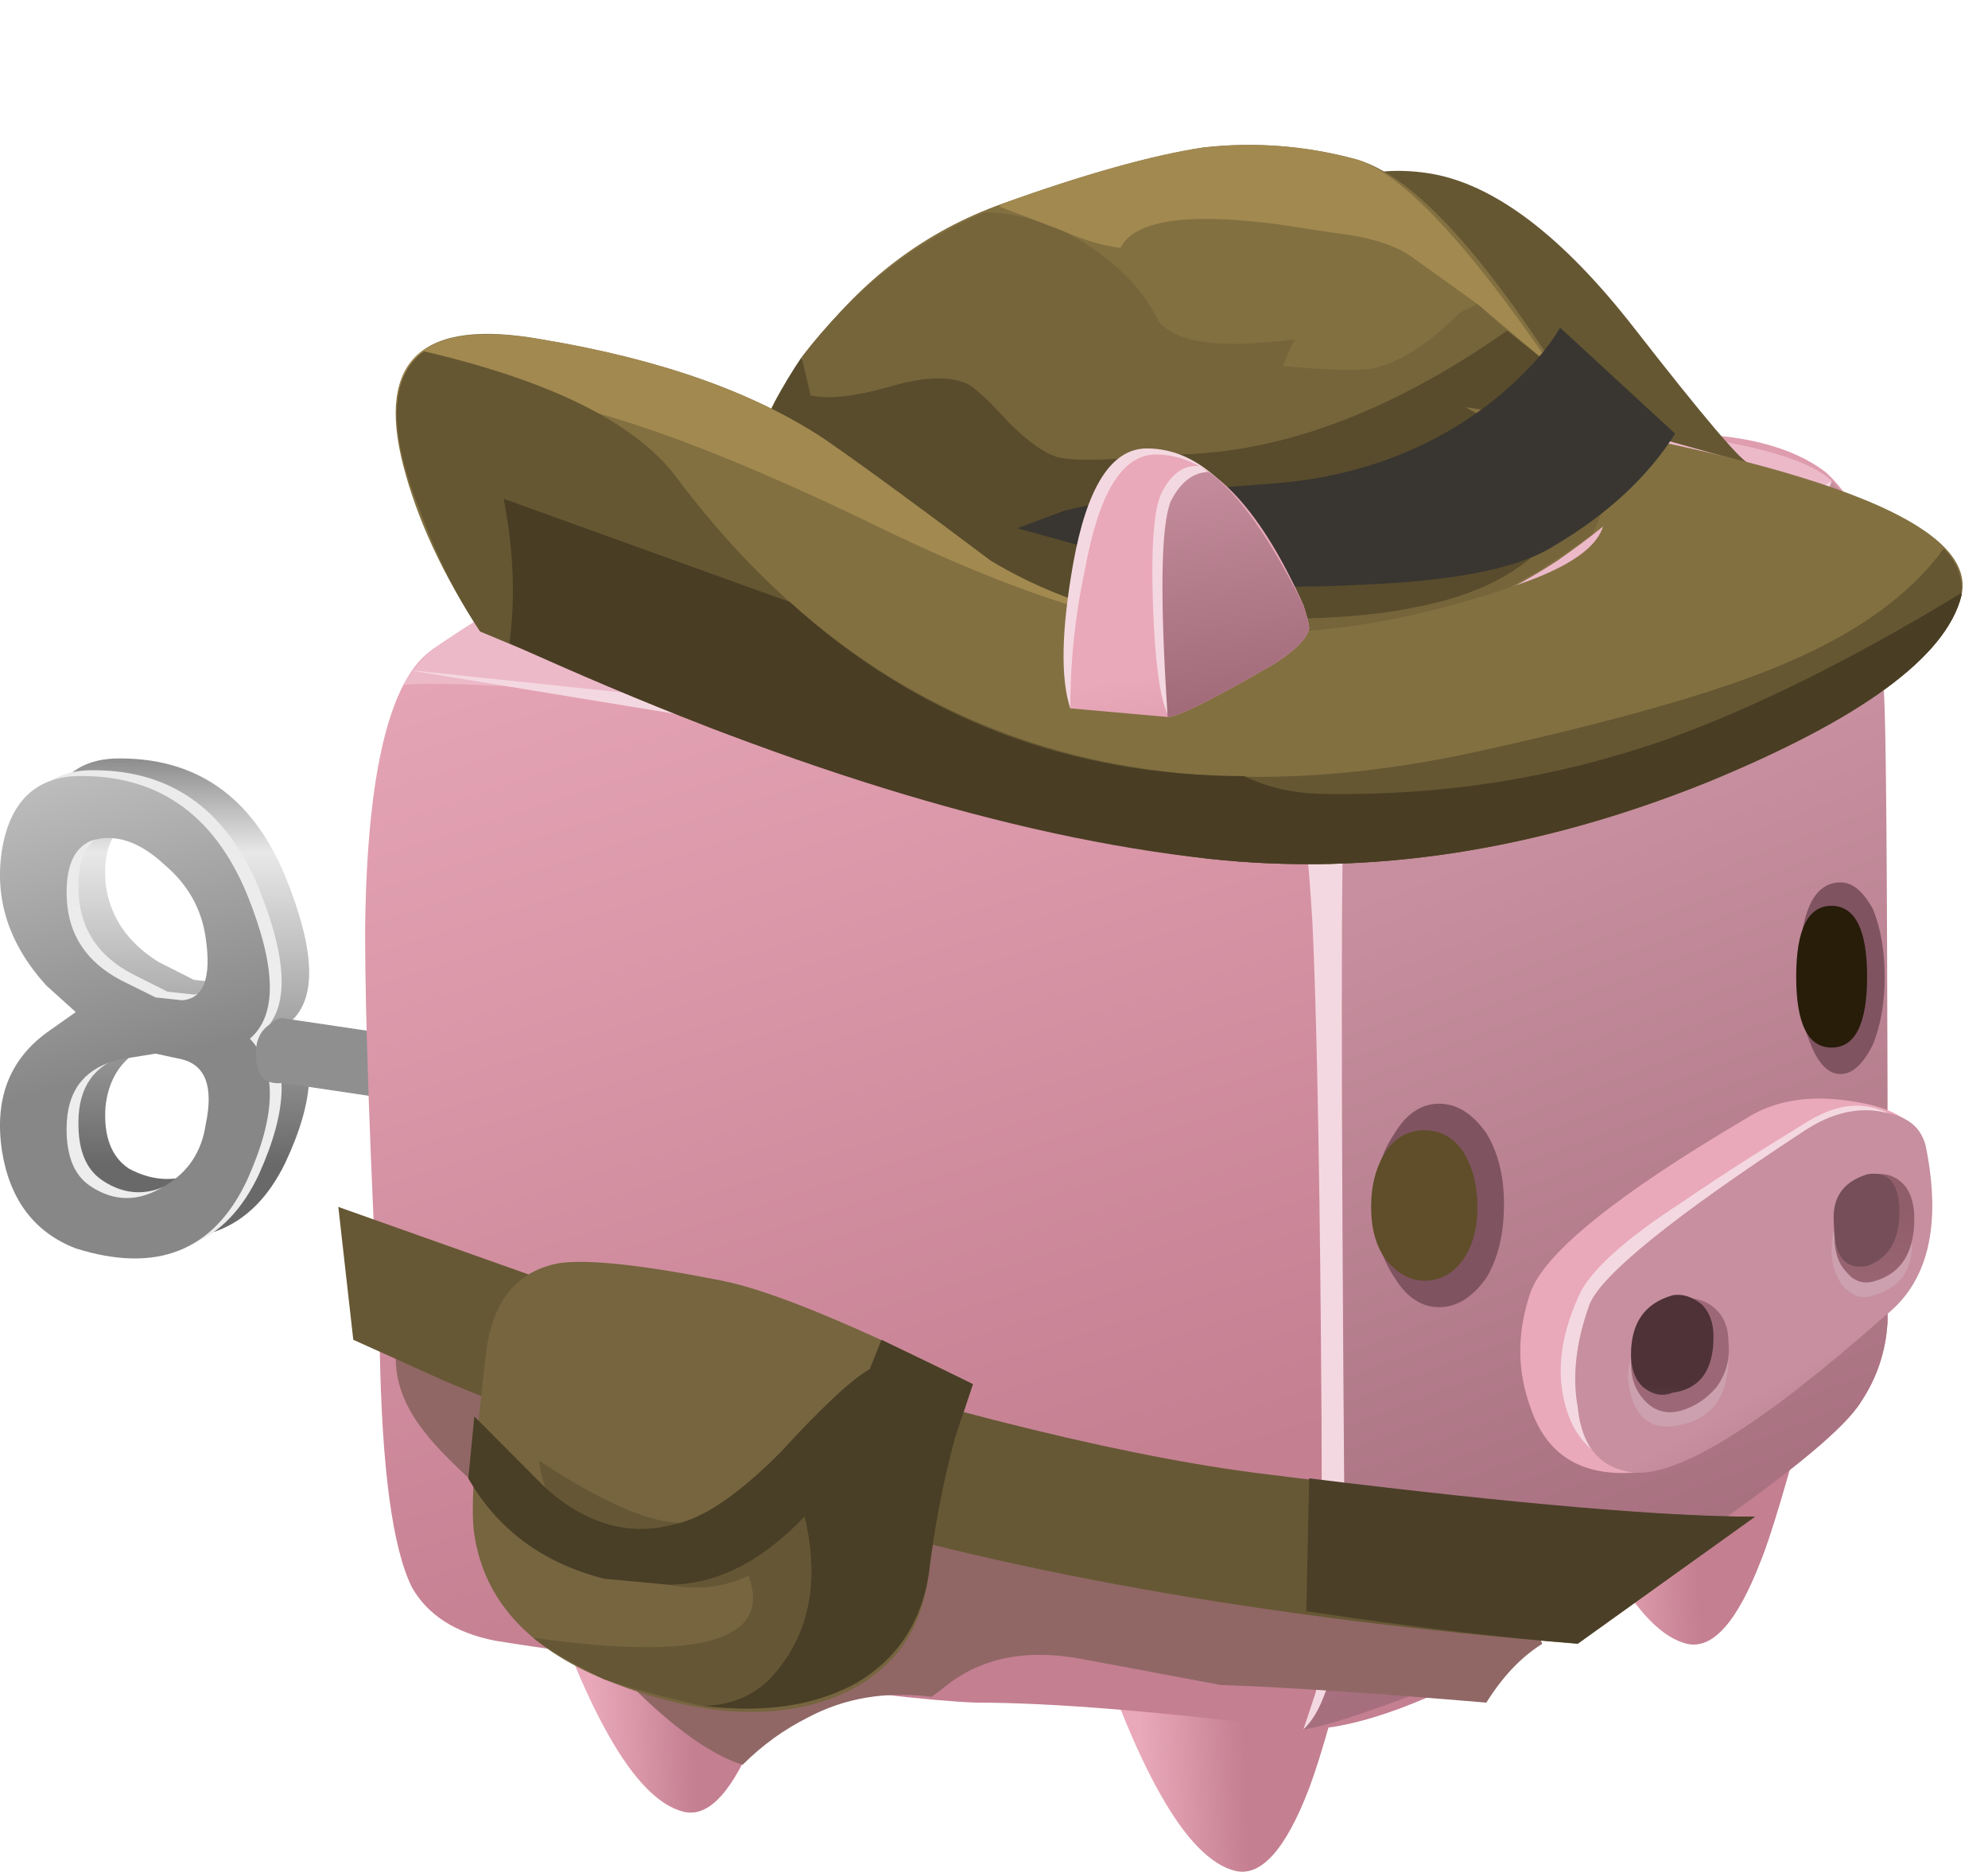 <?xml version="1.0" encoding="UTF-8"?>
<svg version="1.1" viewBox="0 0 33.685 31.713" xml:space="preserve" xmlns="http://www.w3.org/2000/svg">
  <defs>
    <linearGradient id="ae" x1="8.21" x2="15.035" y1="-16349" y2="-16349" gradientTransform="matrix(0 -.8 .8 -8e-4 13081 8.55)" gradientUnits="userSpaceOnUse">
      <stop stop-color="#8f8f8f" offset="0"/>
      <stop stop-color="#e8e8e8" offset=".228"/>
      <stop stop-color="#696969" offset="1"/>
    </linearGradient>
    <linearGradient id="v" x1="-1919.9" x2="-1910.7" y1="-13813" y2="-13813" gradientTransform="matrix(.218 -.77 .77 .218 11051 1550.1)" gradientUnits="userSpaceOnUse">
      <stop stop-color="#e8e8e8" offset="0"/>
      <stop stop-color="#ededed" offset="1"/>
    </linearGradient>
    <linearGradient id="s" x1="-1919.9" x2="-1910.7" y1="-13813" y2="-13813" gradientTransform="matrix(.218 -.77 .77 .218 11051 1550)" gradientUnits="userSpaceOnUse">
      <stop stop-color="#e8e8e8" offset="0"/>
      <stop stop-color="#878787" offset="1"/>
    </linearGradient>
    <linearGradient id="p" x1="1517.5" x2="1518.9" y1="-17618" y2="-17618" gradientTransform="matrix(-.136 -.788 .788 -.136 14102 -1196.2)" gradientUnits="userSpaceOnUse">
      <stop stop-color="#8f8f8f" offset="0"/>
      <stop stop-color="#e8e8e8" offset=".228"/>
      <stop stop-color="#696969" offset="1"/>
    </linearGradient>
    <linearGradient id="aj" x1="360.59" x2="362.34" y1="318.91" y2="318.91" gradientTransform="matrix(.799 .034 -.034 .799 -269.28 -264.61)" gradientUnits="userSpaceOnUse">
      <stop stop-color="#e9a9ba" offset="0"/>
      <stop stop-color="#c47f91" offset="1"/>
    </linearGradient>
    <linearGradient id="ai" x1="369.89" x2="371.64" y1="317.51" y2="317.51" gradientTransform="matrix(.799 .034 -.034 .799 -269.28 -264.61)" gradientUnits="userSpaceOnUse">
      <stop stop-color="#e9a9ba" offset="0"/>
      <stop stop-color="#c47f91" offset="1"/>
    </linearGradient>
    <linearGradient id="ah" x1="377.7" x2="379.45" y1="321.03" y2="321.03" gradientTransform="matrix(.799 .034 -.034 .799 -269.28 -264.61)" gradientUnits="userSpaceOnUse">
      <stop stop-color="#e9a9ba" offset="0"/>
      <stop stop-color="#c47f91" offset="1"/>
    </linearGradient>
    <linearGradient id="ag" x1="-2106.1" x2="-2087" y1="-13441" y2="-13441" gradientTransform="matrix(.245 -.761 .761 .245 10764 1712.8)" gradientUnits="userSpaceOnUse">
      <stop stop-color="#e9a9ba" offset="0"/>
      <stop stop-color="#c47f91" offset="1"/>
    </linearGradient>
    <linearGradient id="af" x1="-2369" x2="-2352" y1="-12875" y2="-12875" gradientTransform="matrix(.286 -.747 .747 .286 10317 1927.1)" gradientUnits="userSpaceOnUse">
      <stop stop-color="#c78f9f" offset="0"/>
      <stop stop-color="#9b6473" offset="1"/>
    </linearGradient>
    <clipPath id="at">
      <path d="m21.508 19.851c0.668-0.055 1.215-0.176 1.64-0.359 0.454-0.188 0.653-0.414 0.598-0.68-0.027-0.27-0.305-0.48-0.84-0.641-0.531-0.187-1.144-0.254-1.84-0.199-0.48 0-0.984 0.078-1.519 0.238 0.32 0.266 0.762 0.707 1.32 1.321l0.082 0.16 0.559 0.16z"/>
    </clipPath>
    <clipPath id="as">
      <path d="m-1043.6-370.03h6.724v10.546h-6.724v-10.546z"/>
    </clipPath>
    <radialGradient id="j" cx="-1041.1" cy="-365.03" r="3.166" gradientUnits="userSpaceOnUse">
      <stop stop-color="#fff" stop-opacity=".377" offset="0"/>
      <stop stop-color="#fff" stop-opacity="0" offset=".867"/>
      <stop stop-color="#fff" stop-opacity="0" offset="1"/>
    </radialGradient>
    <mask id="o">
      
        <g clip-path="url(#as)">
          <path d="m-1043.6-370.03h6.724v10.546h-6.724v-10.546z" fill="url(#j)"/>
        </g>
      
    </mask>
    <radialGradient id="i" cx="-1041.1" cy="-365.03" r="3.166" gradientUnits="userSpaceOnUse">
      <stop offset="0"/>
      <stop offset=".867"/>
      <stop offset="1"/>
    </radialGradient>
    <linearGradient id="ad" x1="-88.696" x2="-85.179" y1="-15478" y2="-15478" gradientTransform="matrix(.08 -.796 .803 .005 12464 31.925)" gradientUnits="userSpaceOnUse">
      <stop stop-color="#e9a9ba" offset="0"/>
      <stop stop-color="#c47f91" offset="1"/>
    </linearGradient>
    <linearGradient id="ac" x1="-83.737" x2="-79.59" y1="-15450" y2="-15450" gradientTransform="matrix(.082 -.796 .804 .004 12447 23.721)" gradientUnits="userSpaceOnUse">
      <stop stop-color="#c78f9f" offset="0"/>
      <stop stop-color="#9b6473" offset="1"/>
    </linearGradient>
    <clipPath id="ar">
      <path d="m25.586 9.769v-2.32c-0.024-0.399-0.145-0.758-0.359-1.078-0.344-0.536-1.493-1.426-3.438-2.68-0.906 0.078-1.519 0.414-1.84 1-0.32 0.613-0.215 1.348 0.321 2.199 0.558 0.856 1.382 1.559 2.476 2.121 0.934 0.508 1.883 0.758 2.84 0.758z"/>
    </clipPath>
    <clipPath id="aq">
      <path d="m17.765-23.149h8.75v8.75h-8.75v-8.75z"/>
    </clipPath>
    <radialGradient id="h" cx="22.9" cy="-18.5" r="3.712" gradientUnits="userSpaceOnUse">
      <stop stop-color="#fff" stop-opacity=".377" offset="0"/>
      <stop stop-color="#fff" stop-opacity="0" offset=".867"/>
      <stop stop-color="#fff" stop-opacity="0" offset="1"/>
    </radialGradient>
    <mask id="n">
      
        <g clip-path="url(#aq)">
          <path d="m17.765-23.149h8.75v8.75h-8.75v-8.75z" fill="url(#h)"/>
        </g>
      
    </mask>
    <radialGradient id="g" cx="22.9" cy="-18.5" r="3.712" gradientUnits="userSpaceOnUse">
      <stop offset="0"/>
      <stop offset=".867"/>
      <stop offset="1"/>
    </radialGradient>
    <linearGradient id="ab" x1="-162.4" x2="-159.03" y1="-16146" y2="-16146" gradientTransform="matrix(.018 -.8 .8 .018 12939 165.15)" gradientUnits="userSpaceOnUse">
      <stop stop-color="#e9a9ba" offset="0"/>
      <stop stop-color="#c47f91" offset="1"/>
    </linearGradient>
    <linearGradient id="aa" x1="-2963.6" x2="-2959.6" y1="-11172" y2="-11172" gradientTransform="matrix(.399 -.693 .693 .399 8952 2412.3)" gradientUnits="userSpaceOnUse">
      <stop stop-color="#c78f9f" offset="0"/>
      <stop stop-color="#9b6473" offset="1"/>
    </linearGradient>
    <linearGradient id="z" x1="15863" x2="15865" y1="-1097.3" y2="-1097.3" gradientTransform="matrix(-.099 .794 -.814 .06 704.03 -12520)" gradientUnits="userSpaceOnUse">
      <stop stop-color="#9c6877" offset="0"/>
      <stop stop-color="#905d6a" offset="1"/>
    </linearGradient>
    <linearGradient id="y" x1="15908" x2="15909" y1="-1163.3" y2="-1163.3" gradientTransform="matrix(-.105 .793 -.814 .056 745.18 -12544)" gradientUnits="userSpaceOnUse">
      <stop stop-color="#754e5a" offset="0"/>
      <stop stop-color="#4e3238" offset="1"/>
    </linearGradient>
    <linearGradient id="x" x1="15845" x2="15847" y1="-1175.7" y2="-1175.7" gradientTransform="matrix(-.106 .793 -.816 .064 741.9 -12482)" gradientUnits="userSpaceOnUse">
      <stop stop-color="#9c6877" offset="0"/>
      <stop stop-color="#905d6a" offset="1"/>
    </linearGradient>
    <linearGradient id="w" x1="15862" x2="15863" y1="-1100.7" y2="-1100.7" gradientTransform="matrix(-.099 .794 -.814 .06 703.57 -12517)" gradientUnits="userSpaceOnUse">
      <stop stop-color="#754e5a" offset="0"/>
      <stop stop-color="#4e3238" offset="1"/>
    </linearGradient>
    <linearGradient id="u" x1="511.94" x2="514.89" y1="-16803" y2="-16803" gradientTransform="matrix(-.047 -.799 .799 -.047 13462 -377.36)" gradientUnits="userSpaceOnUse">
      <stop stop-color="#5f4e29" offset="0"/>
      <stop stop-color="#271d09" offset=".859"/>
      <stop stop-color="#271d09" offset="1"/>
    </linearGradient>
    <linearGradient id="t" x1="544.85" x2="547.61" y1="-16829" y2="-16829" gradientTransform="matrix(-.051 -.798 .798 -.051 13489 -407.15)" gradientUnits="userSpaceOnUse">
      <stop stop-color="#5f4e29" offset="0"/>
      <stop stop-color="#271d09" offset=".859"/>
      <stop stop-color="#271d09" offset="1"/>
    </linearGradient>
    <clipPath id="ap">
      <path d="m9.309 24.089c1.679 0.774 3.546 1.203 5.597 1.282-2.211-0.426-4.078-0.852-5.597-1.282z"/>
    </clipPath>
    <clipPath id="ao">
      <path d="m5.265-19.1h7.5v3.623h-7.5v-3.623z"/>
    </clipPath>
    <radialGradient id="f" cx="13.45" cy="-4.899" r="14.238" gradientUnits="userSpaceOnUse">
      <stop stop-color="#fff" stop-opacity=".737" offset="0"/>
      <stop stop-color="#fff" stop-opacity="0" offset=".867"/>
      <stop stop-color="#fff" stop-opacity="0" offset="1"/>
    </radialGradient>
    <mask id="m">
      
        <g clip-path="url(#ao)">
          <path d="m5.265-19.1h7.5v3.623h-7.5v-3.623z" fill="url(#f)"/>
        </g>
      
    </mask>
    <radialGradient id="e" cx="13.45" cy="-4.899" r="14.238" gradientUnits="userSpaceOnUse">
      <stop offset="0"/>
      <stop offset="1"/>
    </radialGradient>
    <clipPath id="an">
      <path d="m6.586 16.812c2.269-0.027 5.668-0.055 10.203-0.082 3.891 0 7.277 0.148 10.16 0.441-0.137-2.078-1.308-3.851-3.519-5.32-2.188-1.441-4.817-2.16-7.883-2.16-3.145 0-5.828 0.762-8.039 2.281-2.211 1.52-3.32 3.371-3.32 5.559v0.281l0.558-0.082c0.481-0.613 1.094-0.918 1.84-0.918z"/>
    </clipPath>
    <clipPath id="am">
      <path d="m-0.985-6.42h28.75v16.302h-28.75v-16.302z"/>
    </clipPath>
    <radialGradient id="d" cx="13.475" cy="-4.899" r="14.221" gradientUnits="userSpaceOnUse">
      <stop stop-color="#fff" stop-opacity=".737" offset="0"/>
      <stop stop-color="#fff" stop-opacity="0" offset=".867"/>
      <stop stop-color="#fff" stop-opacity="0" offset="1"/>
    </radialGradient>
    <mask id="l">
      
        <g clip-path="url(#am)">
          <path d="m-0.985-6.42h28.75v16.302h-28.75v-16.302z" fill="url(#d)"/>
        </g>
      
    </mask>
    <radialGradient id="c" cx="13.475" cy="-4.899" r="14.221" gradientUnits="userSpaceOnUse">
      <stop offset="0"/>
      <stop offset="1"/>
    </radialGradient>
    <clipPath id="al">
      <path d="m16.387 17.492c0.828-0.028 1.519-0.149 2.082-0.36 0.586-0.215 0.879-0.468 0.879-0.761s-0.305-0.559-0.918-0.801c-0.618-0.211-1.364-0.32-2.242-0.32-0.614 0-1.266 0.082-1.961 0.242 0.375 0.32 0.839 0.84 1.402 1.558l0.117 0.242 0.641 0.2z"/>
    </clipPath>
    <clipPath id="ak">
      <path d="m11.515-13.466h7.5v14.233h-7.5v-14.233z"/>
    </clipPath>
    <radialGradient id="b" cx="13.75" cy="-6.35" r="3.95" gradientUnits="userSpaceOnUse">
      <stop stop-color="#fff" stop-opacity=".377" offset="0"/>
      <stop stop-color="#fff" stop-opacity="0" offset=".867"/>
      <stop stop-color="#fff" stop-opacity="0" offset="1"/>
    </radialGradient>
    <mask id="k">
      
        <g clip-path="url(#ak)">
          <path d="m11.515-13.466h7.5v14.233h-7.5v-14.233z" fill="url(#b)"/>
        </g>
      
    </mask>
    <radialGradient id="a" cx="13.75" cy="-6.35" r="3.95" gradientUnits="userSpaceOnUse">
      <stop offset="0"/>
      <stop offset=".867"/>
      <stop offset="1"/>
    </radialGradient>
    <linearGradient id="r" x1="-1074.9" x2="-1070.5" y1="-15093" y2="-15093" gradientTransform="matrix(.114 -.792 .792 .114 12090 885.21)" gradientUnits="userSpaceOnUse">
      <stop stop-color="#e9a9ba" offset="0"/>
      <stop stop-color="#c47f91" offset="1"/>
    </linearGradient>
    <linearGradient id="q" x1="-1059.5" x2="-1054.3" y1="-15112" y2="-15112" gradientTransform="matrix(.112 -.792 .792 .112 12106 873.13)" gradientUnits="userSpaceOnUse">
      <stop stop-color="#c78f9f" offset="0"/>
      <stop stop-color="#9b6473" offset="1"/>
    </linearGradient>
  </defs>
  <g transform="matrix(1.25 0 0 -1.25 0 31.713)">
    
      
        
          
            <path d="m3.348 10.371c0.054 0.48-0.067 0.785-0.36 0.921l-0.359 0.04c-0.188 0-0.348-0.028-0.481-0.082-0.425-0.133-0.668-0.426-0.718-0.879-0.028-0.399 0.078-0.68 0.316-0.84 0.348-0.188 0.695-0.188 1.043 0 0.32 0.187 0.508 0.469 0.559 0.84zm-2.762 3.718c0.082 0.641 0.402 0.973 0.961 1 1.094 0.028 1.867-0.504 2.32-1.597 0.403-0.989 0.43-1.641 0.082-1.961 0.348-0.426 0.321-1.067-0.082-1.922-0.453-0.934-1.226-1.227-2.32-0.879-0.559 0.187-0.879 0.613-0.961 1.281-0.106 0.692 0.094 1.227 0.602 1.598l0.359 0.281-0.359 0.36c-0.508 0.562-0.708 1.175-0.602 1.839zm2.762-1.199c-0.051 0.399-0.239 0.735-0.559 1-0.348 0.32-0.695 0.426-1.043 0.32-0.238-0.105-0.344-0.375-0.316-0.8 0.05-0.453 0.293-0.813 0.718-1.078l0.481-0.243 0.359-0.039c0.293 0.028 0.414 0.309 0.36 0.84z" fill="url(#ae)" fill-rule="evenodd"/>
          
        
      
      
        
          
            <path d="m1.789 11.089c-0.453-0.105-0.695-0.386-0.723-0.839-0.023-0.426 0.082-0.719 0.321-0.879 0.32-0.215 0.656-0.215 1 0 0.32 0.187 0.508 0.464 0.562 0.839 0.078 0.481-0.027 0.774-0.32 0.879l-0.359 0.082-0.481-0.082zm-1.601 2.84c0.109 0.641 0.441 0.973 1 1 1.093 0.028 1.867-0.504 2.32-1.597 0.398-0.989 0.414-1.641 0.039-1.961 0.375-0.399 0.359-1.039-0.039-1.922-0.453-0.957-1.227-1.266-2.32-0.918-0.559 0.215-0.895 0.652-1 1.32-0.106 0.691 0.093 1.227 0.601 1.598l0.399 0.281-0.399 0.359c-0.508 0.559-0.707 1.172-0.601 1.84zm1.199 0.121c-0.239-0.105-0.344-0.375-0.321-0.8 0.028-0.481 0.27-0.84 0.723-1.079l0.481-0.242 0.359-0.039c0.293 0.027 0.398 0.305 0.32 0.84-0.054 0.398-0.242 0.734-0.562 1-0.344 0.32-0.68 0.426-1 0.32z" fill="url(#v)" fill-rule="evenodd"/>
          
        
      
      
        
          
            <path d="m1.629 11.011c-0.453-0.105-0.695-0.386-0.723-0.84-0.023-0.425 0.082-0.722 0.321-0.879 0.32-0.214 0.656-0.214 1 0 0.32 0.184 0.507 0.465 0.562 0.84 0.106 0.504 0 0.797-0.32 0.879l-0.36 0.078-0.48-0.078zm-1.602 2.84c0.106 0.641 0.442 0.973 1 1 1.094 0.027 1.868-0.508 2.321-1.601 0.398-0.985 0.414-1.641 0.039-1.958 0.375-0.402 0.359-1.042-0.039-1.921-0.453-0.961-1.227-1.266-2.321-0.922-0.558 0.215-0.894 0.656-1 1.32-0.105 0.695 0.094 1.227 0.602 1.602l0.398 0.281-0.398 0.359c-0.508 0.559-0.707 1.172-0.602 1.84zm2.762-1.199c-0.055 0.398-0.242 0.73-0.562 1-0.344 0.32-0.68 0.426-1 0.32-0.239-0.109-0.344-0.375-0.321-0.801 0.028-0.48 0.27-0.839 0.723-1.082l0.48-0.238 0.36-0.039c0.293 0.023 0.398 0.305 0.32 0.84z" fill="url(#s)" fill-rule="evenodd"/>
          
        
      
      
        
          
            <path d="m8.148 10.05-4.32 0.641c-0.242-0.027-0.359 0.105-0.359 0.398 0 0.188 0.066 0.321 0.199 0.403 0.055 0.05 0.105 0.078 0.16 0.078l4.32-0.641v-0.879z" fill="url(#p)" fill-rule="evenodd"/>
          
        
      
      
        
          
            <path d="m7.188 4.492 3.761-0.282c-0.32-1.199-0.547-1.96-0.679-2.281-0.321-0.824-0.657-1.199-1-1.117-0.668 0.16-1.364 1.387-2.082 3.68z" fill="url(#aj)" fill-rule="evenodd"/>
          
        
      
      
        
          
            <path d="m14.668 3.691 3.719-0.281c-0.266-1.094-0.481-1.852-0.641-2.278-0.316-0.828-0.652-1.203-1-1.121-0.664 0.16-1.359 1.387-2.078 3.68z" fill="url(#ai)" fill-rule="evenodd"/>
          
        
      
      
        
          
            <path d="m20.789 6.769 3.758-0.277c-0.32-1.2-0.547-1.961-0.68-2.282-0.32-0.828-0.652-1.199-1-1.121-0.664 0.161-1.359 1.387-2.078 3.68z" fill="url(#ah)" fill-rule="evenodd"/>
          
        
      
      
        
          
            <path d="m24.746 18.972c0.297-0.269 0.508-0.64 0.641-1.121 0.133-0.426 0.199-3.508 0.199-9.242v-1.16c-0.024-0.399-0.145-0.758-0.359-1.078-0.211-0.348-0.934-0.946-2.161-1.801-1.093-0.774-1.878-1.278-2.359-1.52-1.305-0.746-2.32-1.121-3.039-1.121-1.922 0.242-3.398 0.363-4.441 0.363-0.614 0.024-1.774 0.157-3.481 0.399-1.703 0.238-2.719 0.387-3.039 0.441-0.531 0.106-0.906 0.344-1.121 0.719-0.266 0.531-0.41 1.613-0.438 3.238-0.132 2.586-0.199 4.481-0.199 5.68 0.024 2.137 0.332 3.402 0.918 3.801 0.774 0.535 2 1.254 3.68 2.16 2.027 1.121 3.336 1.695 3.922 1.719 0.719 0.027 2.265-0.117 4.64-0.438 2.477-0.347 4.012-0.519 4.598-0.519 0.906 0 1.586-0.176 2.039-0.52z" fill="url(#ag)" fill-rule="evenodd"/>
          
        
      
      
        
          
            <path d="m25.547 15.769c0.027-0.852 0.039-3.238 0.039-7.16v-1.16c-0.024-0.399-0.145-0.758-0.359-1.078-0.211-0.348-0.934-0.946-2.161-1.801-1.093-0.774-1.878-1.278-2.359-1.52-0.238-0.133-0.746-0.347-1.519-0.64-0.774-0.293-1.282-0.453-1.52-0.481 0.266 0.535 0.387 1.11 0.359 1.723l-0.078 11.199 0.078 0.121c0.133 0.133 0.868 0.531 2.2 1.199 1.441 0.692 2.375 1.188 2.8 1.481 1.121 0.719 1.719 1.117 1.801 1.199 0.293-0.293 0.481-0.629 0.559-1 0.054-0.16 0.109-0.851 0.16-2.082z" fill="url(#af)" fill-rule="evenodd"/>
          
        
      
      <path d="m23.629 17.89c-0.402-0.238-1.441-0.773-3.121-1.598-1.492-0.722-2.32-1.16-2.481-1.32-0.691 0.051-3.011 0.293-6.961 0.719-2.984 0.32-4.851 0.453-5.597 0.398 0.133 0.215 0.265 0.375 0.398 0.481 0.774 0.535 2 1.254 3.68 2.16 2.027 1.121 3.336 1.695 3.922 1.719 1.812 0.082 4.894-0.239 9.238-0.957 1.148-0.16 1.855-0.375 2.121-0.641-0.348-0.348-0.746-0.668-1.199-0.961z" fill="#ecb9c9" fill-rule="evenodd"/>
      
        <g clip-path="url(#at)">
          <g transform="matrix(.799 -.035 -.041 -.303 837.99 -127.87)">
            <g mask="url(#o)">
              <path d="m21.508 19.851c0.668-0.055 1.215-0.176 1.64-0.359 0.454-0.188 0.653-0.414 0.598-0.68-0.027-0.27-0.305-0.48-0.84-0.641-0.531-0.187-1.144-0.254-1.84-0.199-0.48 0-0.984 0.078-1.519 0.238 0.32 0.266 0.762 0.707 1.32 1.321l0.082 0.16 0.559 0.16z" fill="url(#i)" fill-rule="evenodd"/>
            </g>
          </g>
        </g>
      
      <path d="m19.789 18.449c-0.027 0.375 0.066 0.933 0.277 1.683 0.297 0.907 0.629 1.344 1 1.317 0.563-0.024 0.989-0.614 1.282-1.758 0.105-0.266-0.028-0.508-0.399-0.719-0.695-0.375-1.109-0.562-1.242-0.562l-0.918 0.039z" fill="#f4d8e1" fill-rule="evenodd"/>
      
        
          
            <path d="m19.789 18.449c0.399 1.976 0.852 2.949 1.359 2.922 0.559-0.028 1-0.625 1.321-1.801 0.105-0.266-0.028-0.504-0.403-0.719-0.691-0.375-1.105-0.559-1.238-0.559l-1.039 0.157z" fill="url(#ad)" fill-rule="evenodd"/>
          
        
      
      <path d="m21.027 18.371h-0.16c-0.055 0.187-0.039 0.613 0.039 1.281 0.055 0.664 0.137 1.094 0.242 1.277 0.106 0.215 0.254 0.309 0.438 0.281 0.269-0.238 0.535-0.761 0.801-1.558 0.054-0.27-0.094-0.496-0.438-0.68l-0.922-0.601z" fill="#f4d8e1" fill-rule="evenodd"/>
      
        
          
            <path d="m22.066 18.851c-0.691-0.375-1.105-0.559-1.238-0.559 0.106 1.383 0.238 2.227 0.399 2.52 0.16 0.238 0.308 0.348 0.441 0.32 0.266-0.242 0.535-0.761 0.801-1.562 0.105-0.266-0.028-0.504-0.403-0.719z" fill="url(#ac)" fill-rule="evenodd"/>
          
        
      
      
        <g clip-path="url(#ar)">
          <g transform="matrix(.8 0 0 -.8 4.788 -8.149)">
            <g mask="url(#n)">
              <path d="m25.586 9.769v-2.32c-0.024-0.399-0.145-0.758-0.359-1.078-0.344-0.536-1.493-1.426-3.438-2.68-0.906 0.078-1.519 0.414-1.84 1-0.32 0.613-0.215 1.348 0.321 2.199 0.558 0.856 1.382 1.559 2.476 2.121 0.934 0.508 1.883 0.758 2.84 0.758z" fill="url(#g)" fill-rule="evenodd"/>
            </g>
          </g>
        </g>
      
      
        
          
            <path d="m25.066 10.449c0.563-0.078 0.868-0.25 0.922-0.52 0.188-0.691-0.226-1.437-1.242-2.238-0.504-0.559-0.918-1-1.238-1.32-0.559-0.614-1.012-0.934-1.36-0.961-0.718-0.051-1.187 0.242-1.402 0.882-0.184 0.504-0.184 1.024 0 1.559 0.188 0.531 1.16 1.32 2.922 2.359 0.375 0.239 0.84 0.321 1.398 0.239z" fill="url(#ab)" fill-rule="evenodd"/>
          
        
      
      <path d="m25.469 10.332c0.265-0.082 0.437-0.266 0.519-0.559 0.055-0.32-0.054-0.801-0.32-1.441-0.215-0.508-0.305-0.747-0.281-0.719-1.547-1.496-2.614-2.203-3.199-2.121-0.508 0.054-0.825 0.32-0.961 0.8-0.133 0.454-0.079 0.946 0.16 1.481 0.133 0.344 0.613 0.785 1.441 1.32 0.426 0.293 0.984 0.653 1.68 1.078 0.347 0.211 0.668 0.266 0.961 0.161z" fill="#f4d8e1" fill-rule="evenodd"/>
      
        
          
            <path d="m25.547 10.292c0.32-0.054 0.508-0.214 0.562-0.48 0.211-1.066 0.024-1.828-0.562-2.281-1.652-1.465-2.785-2.172-3.399-2.121-0.453 0.054-0.707 0.347-0.761 0.882-0.078 0.426-0.024 0.891 0.16 1.399 0.16 0.398 1.133 1.187 2.922 2.359 0.371 0.242 0.734 0.321 1.078 0.242z" fill="url(#aa)" fill-rule="evenodd"/>
          
        
      
      <path d="m23.43 6.972c0-0.535-0.227-0.84-0.684-0.922-0.398-0.078-0.625 0.133-0.68 0.641 0 0.215 0.067 0.398 0.204 0.559 0.132 0.187 0.292 0.292 0.476 0.32 0.188 0.027 0.348-0.012 0.481-0.121 0.136-0.133 0.203-0.289 0.203-0.477z" fill="#cca0ae" fill-rule="evenodd"/>
      
        
          
            <path d="m23.43 7.171c0.023-0.214-0.028-0.414-0.16-0.601-0.137-0.16-0.297-0.266-0.481-0.32-0.187-0.051-0.348-0.012-0.48 0.121-0.133 0.132-0.2 0.304-0.2 0.519s0.067 0.402 0.2 0.559c0.105 0.187 0.253 0.297 0.437 0.32 0.188 0.027 0.348-0.012 0.481-0.117 0.136-0.11 0.203-0.27 0.203-0.481z" fill="url(#z)" fill-rule="evenodd"/>
          
        
      
      
        
          
            <path d="m23.227 7.25c0-0.454-0.184-0.708-0.559-0.758-0.133-0.055-0.266-0.028-0.398 0.078-0.11 0.105-0.161 0.254-0.161 0.441 0 0.426 0.184 0.692 0.559 0.801 0.133 0.027 0.266-0.016 0.398-0.121 0.11-0.106 0.161-0.254 0.161-0.441z" fill="url(#y)" fill-rule="evenodd"/>
          
        
      
      <path d="m25.906 8.652c0.055-0.453-0.117-0.735-0.519-0.84-0.133-0.055-0.266-0.016-0.399 0.117-0.105 0.137-0.16 0.293-0.16 0.481 0 0.453 0.172 0.734 0.52 0.84 0.16 0.027 0.293-0.012 0.398-0.118 0.109-0.109 0.16-0.269 0.16-0.48z" fill="#cca0ae" fill-rule="evenodd"/>
      
        
          
            <path d="m25.949 8.851c0-0.453-0.176-0.734-0.519-0.84-0.16-0.054-0.297-0.015-0.403 0.121-0.105 0.106-0.16 0.266-0.16 0.477-0.055 0.457 0.121 0.734 0.52 0.84 0.16 0.027 0.293-0.012 0.402-0.117 0.106-0.106 0.16-0.266 0.16-0.481z" fill="url(#x)" fill-rule="evenodd"/>
          
        
      
      
        
          
            <path d="m25.746 8.933c0-0.375-0.144-0.617-0.437-0.723-0.293-0.05-0.442 0.122-0.442 0.52-0.055 0.375 0.094 0.613 0.442 0.723 0.293 0.05 0.437-0.121 0.437-0.52z" fill="url(#w)" fill-rule="evenodd"/>
          
        
      
      <path d="m20.387 9.05c0-0.398-0.078-0.734-0.239-1-0.187-0.265-0.402-0.398-0.64-0.398s-0.442 0.133-0.602 0.398c-0.183 0.266-0.277 0.602-0.277 1 0 0.375 0.094 0.696 0.277 0.961 0.16 0.266 0.364 0.399 0.602 0.399s0.453-0.133 0.64-0.399c0.161-0.265 0.239-0.586 0.239-0.961z" fill="#805361" fill-rule="evenodd"/>
      
        
          
            <path d="m20.027 9.011c0-0.293-0.066-0.535-0.199-0.719-0.133-0.187-0.308-0.281-0.519-0.281-0.188 0-0.36 0.094-0.52 0.281-0.137 0.184-0.203 0.426-0.203 0.719s0.066 0.547 0.203 0.758c0.133 0.188 0.305 0.281 0.52 0.281 0.211 0 0.386-0.093 0.519-0.281 0.133-0.211 0.199-0.465 0.199-0.758z" fill="url(#u)" fill-rule="evenodd"/>
          
        
      
      <path d="m25.547 12.132c0-0.347-0.051-0.656-0.16-0.922-0.133-0.265-0.278-0.398-0.438-0.398s-0.297 0.133-0.402 0.398c-0.106 0.243-0.16 0.547-0.16 0.922 0 0.852 0.187 1.278 0.562 1.278 0.16 0 0.305-0.118 0.438-0.36 0.109-0.265 0.16-0.574 0.16-0.918z" fill="#805361" fill-rule="evenodd"/>
      
        
          
            <path d="m25.309 12.132c0-0.64-0.161-0.961-0.481-0.961s-0.48 0.321-0.48 0.961c0 0.641 0.16 0.961 0.48 0.961 0.32-4e-3 0.481-0.324 0.481-0.961z" fill="url(#t)" fill-rule="evenodd"/>
          
        
      
      <path d="m21.547 16.609c-2.16-1.199-3.266-1.934-3.32-2.199-0.051-0.293-0.051-3.614 0-9.961-0.024-1.36-0.211-2.199-0.559-2.52l0.16 0.481c0.078 0.215 0.106 1.816 0.078 4.8-0.023 2.747-0.066 4.641-0.117 5.68-0.055 0.879-0.109 1.387-0.16 1.52-0.055 0.16-0.199 0.265-0.441 0.32-0.321 0.082-2.586 0.336-6.801 0.762l-4.879 0.8 6.078-0.64c1.094-0.137 2.387-0.254 3.883-0.36 1.465-0.109 2.304-0.136 2.519-0.082 0.266 0.028 1.305 0.52 3.121 1.481 1.172 0.613 2.411 1.332 3.719 2.16-0.055-0.32-1.148-1.066-3.281-2.242z" fill="#f4d8e1" fill-rule="evenodd"/>
      
        <g clip-path="url(#ap)">
          <g transform="matrix(.8 0 0 -.552 4.788 14.826)">
            <g mask="url(#m)">
              <path d="m9.309 24.089c1.679 0.774 3.546 1.203 5.597 1.282-2.211-0.426-4.078-0.852-5.597-1.282z" fill="url(#e)" fill-rule="evenodd"/>
            </g>
          </g>
        </g>
      
      
        <g clip-path="url(#an)">
          <g transform="matrix(.8 0 0 -.552 4.788 14.826)">
            <g mask="url(#l)">
              <path d="m6.586 16.812c2.269-0.027 5.668-0.055 10.203-0.082 3.891 0 7.277 0.148 10.16 0.441-0.137-2.078-1.308-3.851-3.519-5.32-2.188-1.441-4.817-2.16-7.883-2.16-3.145 0-5.828 0.762-8.039 2.281-2.211 1.52-3.32 3.371-3.32 5.559v0.281l0.558-0.082c0.481-0.613 1.094-0.918 1.84-0.918z" fill="url(#c)" fill-rule="evenodd"/>
            </g>
          </g>
        </g>
      
      <path d="m7.988 3.449c-0.215 0.453-0.386 0.773-0.519 0.961-0.106 0.187-0.227 0.308-0.36 0.359-0.187 0.109-0.336 0.203-0.441 0.281-0.453 0.399-0.762 0.707-0.922 0.922-0.316 0.399-0.437 0.813-0.359 1.238l2.761-0.679c0.293-0.481 0.918-0.785 1.879-0.922 0.508-0.078 1.2-0.172 2.082-0.277 0.637-0.215 1.547-0.52 2.719-0.922 0.641-0.16 1.426-0.239 2.36-0.239 2.16 0.106 3.398-0.254 3.718-1.082-0.293-0.183-0.543-0.453-0.758-0.797-1.574 0.133-2.773 0.211-3.601 0.239-0.852 0.16-1.492 0.281-1.918 0.359-0.746 0.133-1.359 0-1.84-0.398l-0.16-0.121c-0.613 0.078-1.176-0.012-1.68-0.282-0.32-0.16-0.613-0.371-0.883-0.64-0.425 0.136-0.933 0.496-1.519 1.082-0.211 0.215-0.399 0.519-0.559 0.918z" fill="#906765" fill-rule="evenodd"/>
      <path d="m23.707 19.089-6.879 1.922 0.481 1.16c0.503 0.719 1.211 1 2.121 0.84 0.851-0.16 1.758-0.851 2.718-2.082 0.934-1.199 1.454-1.812 1.559-1.84z" fill="#655732" fill-rule="evenodd"/>
      <path d="m10.387 18.812c-0.266 0.371-0.067 0.984 0.601 1.84 0.692 0.933 1.559 1.586 2.598 1.957 1.121 0.402 2.027 0.656 2.723 0.762 0.691 0.078 1.386 0.027 2.078-0.161 0.933-0.265 2.187-1.8 3.761-4.601-0.265-0.266-0.613-0.543-1.039-0.84-0.855-0.559-1.695-0.879-2.523-0.957-4.293-0.43-7.024 0.238-8.199 2z" fill="#837041" fill-rule="evenodd"/>
      <path d="m13.668 19.652c-0.266 0.293-0.453 0.465-0.559 0.519-0.242 0.106-0.589 0.094-1.043-0.039-0.48-0.132-0.839-0.175-1.078-0.121l-0.121 0.52c0.695 0.906 1.52 1.558 2.481 1.961 0.238 0 0.48-0.043 0.718-0.121l0.321-0.121c0.425-0.211 0.773-0.481 1.043-0.801 0.105-0.133 0.199-0.278 0.277-0.438 0.082-0.105 0.227-0.187 0.441-0.242 0.293-0.078 0.758-0.078 1.399 0l-0.16-0.359c0.535-0.051 0.933-0.067 1.199-0.039 0.375 0.078 0.777 0.332 1.203 0.761l0.238 0.118 0.403-0.36c-1.629-1.144-3.188-1.707-4.684-1.68-0.664-0.078-1.133-0.093-1.398-0.039-0.188 0.055-0.414 0.211-0.68 0.481z" fill="#76653b" fill-rule="evenodd"/>
      <path d="m13.066 17.089 0.563-0.078c0.957-0.082 2.051-0.094 3.277-0.039 0.989 0 1.735 0.051 2.242 0.16 0.879 0.16 1.52 0.493 1.918 1 0.297 0.399 0.414 0.946 0.364 1.637l0.398-0.598c0-0.375-0.082-0.722-0.242-1.039-1.066-0.8-2.066-1.242-3-1.32-2.133-0.27-3.973-0.176-5.52 0.277z" fill="#76653b" fill-rule="evenodd"/>
      <path d="m14.348 19.171c0.265-0.054 0.734-0.039 1.398 0.039 1.496-0.027 3.055 0.536 4.684 1.68l0.597-0.48 0.403-0.641c0.05-0.691-0.067-1.238-0.364-1.637-0.398-0.507-1.039-0.84-1.918-1-0.507-0.109-1.253-0.16-2.242-0.16-1.226-0.055-2.32-0.043-3.277 0.039l-0.563 0.078c-1.277 0.321-2.171 0.895-2.679 1.723-0.239 0.32-0.078 0.891 0.48 1.719l0.121-0.52c0.239-0.054 0.598-0.015 1.078 0.121 0.454 0.133 0.801 0.145 1.043 0.039 0.106-0.054 0.293-0.226 0.559-0.519 0.266-0.27 0.492-0.426 0.68-0.481z" fill="#594c2c" fill-rule="evenodd"/>
      <path d="m14.387 22.25-0.84 0.32 0.039 0.039c1.121 0.402 2.027 0.656 2.723 0.762 0.691 0.078 1.386 0.027 2.078-0.161 0.613-0.187 1.496-1.121 2.64-2.8l-1 0.84-0.839 0.601c-0.239 0.188-0.602 0.305-1.079 0.359l-0.8 0.122c-1.227 0.16-1.934 0.05-2.121-0.321-0.239 0.028-0.508 0.106-0.801 0.239z" fill="#a28950" fill-rule="evenodd"/>
      <path d="m19.867 19.851c4.719-0.719 6.961-1.574 6.719-2.559-0.211-0.828-1.359-1.667-3.438-2.523-2.32-0.934-4.574-1.277-6.761-1.039-1.973 0.242-4.211 0.828-6.719 1.762l-3.16 1.32c-0.508 0.773-0.852 1.52-1.039 2.238-0.375 1.442 0.254 2.016 1.879 1.719 1.601-0.266 2.879-0.719 3.84-1.359 0.535-0.371 1.281-0.918 2.242-1.641 2.023-1.199 4.453-1.293 7.277-0.277 1.148 0.425 1.348 0.945 0.602 1.558l-1.442 0.801z" fill="#837041" fill-rule="evenodd"/>
      <path d="m6.789 20.011c-0.535 0-1-0.133-1.402-0.402-0.106 1.016 0.547 1.402 1.961 1.16 1.601-0.266 2.879-0.719 3.84-1.359 0.535-0.371 1.281-0.918 2.242-1.641 1.144-0.691 2.531-1 4.156-0.918l-0.398-0.039c-1.227-0.16-2.946 0.293-5.161 1.359-2.398 1.172-4.144 1.786-5.238 1.84z" fill="#a28950" fill-rule="evenodd"/>
      <path d="m26.348 17.933c0.187-0.187 0.265-0.402 0.238-0.641-0.211-0.828-1.359-1.667-3.438-2.519-2.32-0.934-4.574-1.281-6.761-1.043-1.973 0.242-4.211 0.828-6.719 1.762l-3.16 1.32c-0.32 0.48-0.586 1.012-0.801 1.598-0.453 1.121-0.437 1.855 0.039 2.199 1.707-0.399 2.84-0.957 3.402-1.68 2.641-3.547 6.305-4.785 11-3.719 1.918 0.426 3.293 0.829 4.122 1.2 0.933 0.402 1.625 0.906 2.078 1.523z" fill="#655732" fill-rule="evenodd"/>
      <path d="m16.387 17.492-2.598 0.718 0.641 0.239c0.664 0.16 1.586 0.281 2.758 0.363 1.175 0.078 2.187 0.453 3.039 1.117 0.429 0.348 0.734 0.68 0.921 1l1.559-1.437c-0.371-0.586-0.918-1.094-1.641-1.52-0.453-0.293-1.293-0.469-2.519-0.523-0.906-0.051-1.625-0.039-2.16 0.043z" fill="#393631" fill-rule="evenodd"/>
      <path d="m26.586 17.332v-0.04c-0.211-0.828-1.359-1.667-3.438-2.523-2.32-0.934-4.574-1.277-6.761-1.039-2.692 0.293-5.852 1.27-9.481 2.922 0.082 0.613 0.055 1.265-0.078 1.957l3.879-1.399c1.734-1.574 3.789-2.359 6.16-2.359 0.321-0.16 0.695-0.242 1.121-0.242 1.574-0.024 3.094 0.215 4.559 0.723 1.199 0.425 2.547 1.093 4.039 2z" fill="#493d24" fill-rule="evenodd"/>
      <path d="m4.586 9.011 4.402-1.562c3.332-1.09 6-1.774 8-2.039 3.172-0.399 5.442-0.598 6.801-0.598l-2.402-1.723c-4.266 0.348-7.867 0.989-10.801 1.922-1.84 0.586-3.359 1.133-4.559 1.641l-1.238 0.558-0.203 1.801z" fill="#675835" fill-rule="evenodd"/>
      <path d="m17.746 5.332c2.828-0.348 4.84-0.52 6.043-0.52l-2.402-1.719c-1.039 0.078-2.266 0.227-3.68 0.438l0.039 1.801z" fill="#4b3f28" fill-rule="evenodd"/>
      <path d="m6.586 7.011c0.082 0.719 0.414 1.133 1 1.239 0.402 0.054 1.137-0.028 2.203-0.239 0.664-0.133 1.797-0.601 3.399-1.402l-0.239-0.719c-0.16-0.586-0.281-1.215-0.363-1.879-0.106-0.828-0.559-1.386-1.359-1.679-0.852-0.293-1.864-0.2-3.039 0.277-1.04 0.43-1.626 1.082-1.758 1.961-0.055 0.32 0 1.133 0.156 2.441z" fill="#76653f" fill-rule="evenodd"/>
      <path d="m10.906 4.812c0.215-0.906 0.055-1.641-0.476-2.203-0.242-0.238-0.547-0.359-0.922-0.359-0.481 0.109-0.922 0.226-1.32 0.359-0.481 0.242-0.801 0.43-0.961 0.562 2.269-0.32 3.242-0.039 2.921 0.84-0.347-0.16-0.707-0.199-1.082-0.121 0.641 0 1.254 0.309 1.84 0.922z" fill="#655735" fill-rule="evenodd"/>
      <path d="m9.066 4.691c-0.586-0.133-1.144 0.039-1.679 0.519-0.051 0.188-0.078 0.309-0.078 0.36 0.851-0.559 1.492-0.84 1.918-0.84l-0.161-0.039z" fill="#655735" fill-rule="evenodd"/>
      <path d="m6.43 6.171 0.957-0.961c0.535-0.48 1.093-0.652 1.679-0.519l0.161 0.039c0.375 0.105 0.828 0.426 1.359 0.961 0.562 0.613 0.961 0.984 1.203 1.121l0.16 0.398 1.239-0.601-0.239-0.719c-0.16-0.586-0.281-1.215-0.363-1.879-0.106-0.64-0.426-1.121-0.957-1.441-0.563-0.32-1.266-0.426-2.121-0.32 0.375 0 0.68 0.121 0.922 0.359 0.531 0.562 0.691 1.297 0.476 2.203-0.586-0.613-1.199-0.922-1.84-0.922l-0.878 0.082c-0.825 0.211-1.442 0.664-1.84 1.36l0.082 0.839z" fill="#493e26" fill-rule="evenodd"/>
      
        <g clip-path="url(#al)">
          <g transform="matrix(.8 0 0 -.281 4.788 14.586)">
            <g mask="url(#k)">
              <path d="m16.387 17.492c0.828-0.028 1.519-0.149 2.082-0.36 0.586-0.215 0.879-0.468 0.879-0.761s-0.305-0.559-0.918-0.801c-0.618-0.211-1.364-0.32-2.242-0.32-0.614 0-1.266 0.082-1.961 0.242 0.375 0.32 0.839 0.84 1.402 1.558l0.117 0.242 0.641 0.2z" fill="url(#a)" fill-rule="evenodd"/>
            </g>
          </g>
        </g>
      
      <path d="m14.508 15.769c-0.133 0.402-0.121 1.055 0.039 1.961 0.187 1.043 0.519 1.562 1 1.562 0.746 0 1.387-0.652 1.922-1.96 0.183-0.293 0.051-0.575-0.403-0.84-0.773-0.481-1.238-0.719-1.398-0.719h-1.16v-4e-3z" fill="#f4d8e1" fill-rule="evenodd"/>
      
        
          
            <path d="m14.508 15.769c0 0.641 0.066 1.27 0.199 1.883 0.188 1.039 0.508 1.558 0.961 1.558 0.719 0 1.387-0.679 2-2.039 0.051-0.16 0.078-0.265 0.078-0.32-0.027-0.133-0.184-0.293-0.476-0.48-0.829-0.481-1.309-0.719-1.442-0.719l-1.32 0.117z" fill="url(#r)" fill-rule="evenodd"/>
          
        
      
      <path d="m17.508 17.292c0.187-0.296 0.054-0.574-0.399-0.843l-1.082-0.719h-0.121l-0.078-0.039c-0.105 0.215-0.172 0.707-0.199 1.48-0.027 0.801 0.012 1.305 0.117 1.52 0.137 0.266 0.309 0.387 0.524 0.359 0.398-0.293 0.812-0.879 1.238-1.758z" fill="#f4d8e1" fill-rule="evenodd"/>
      
        
          
            <path d="m17.27 16.371c-0.829-0.481-1.309-0.719-1.442-0.719-0.105 1.598-0.094 2.57 0.039 2.918 0.133 0.265 0.309 0.402 0.52 0.402 0.402-0.297 0.828-0.894 1.281-1.801 0.051-0.16 0.078-0.265 0.078-0.32-0.023-0.133-0.184-0.293-0.476-0.48z" fill="url(#q)" fill-rule="evenodd"/>
          
        
      
    
  </g>
</svg>
